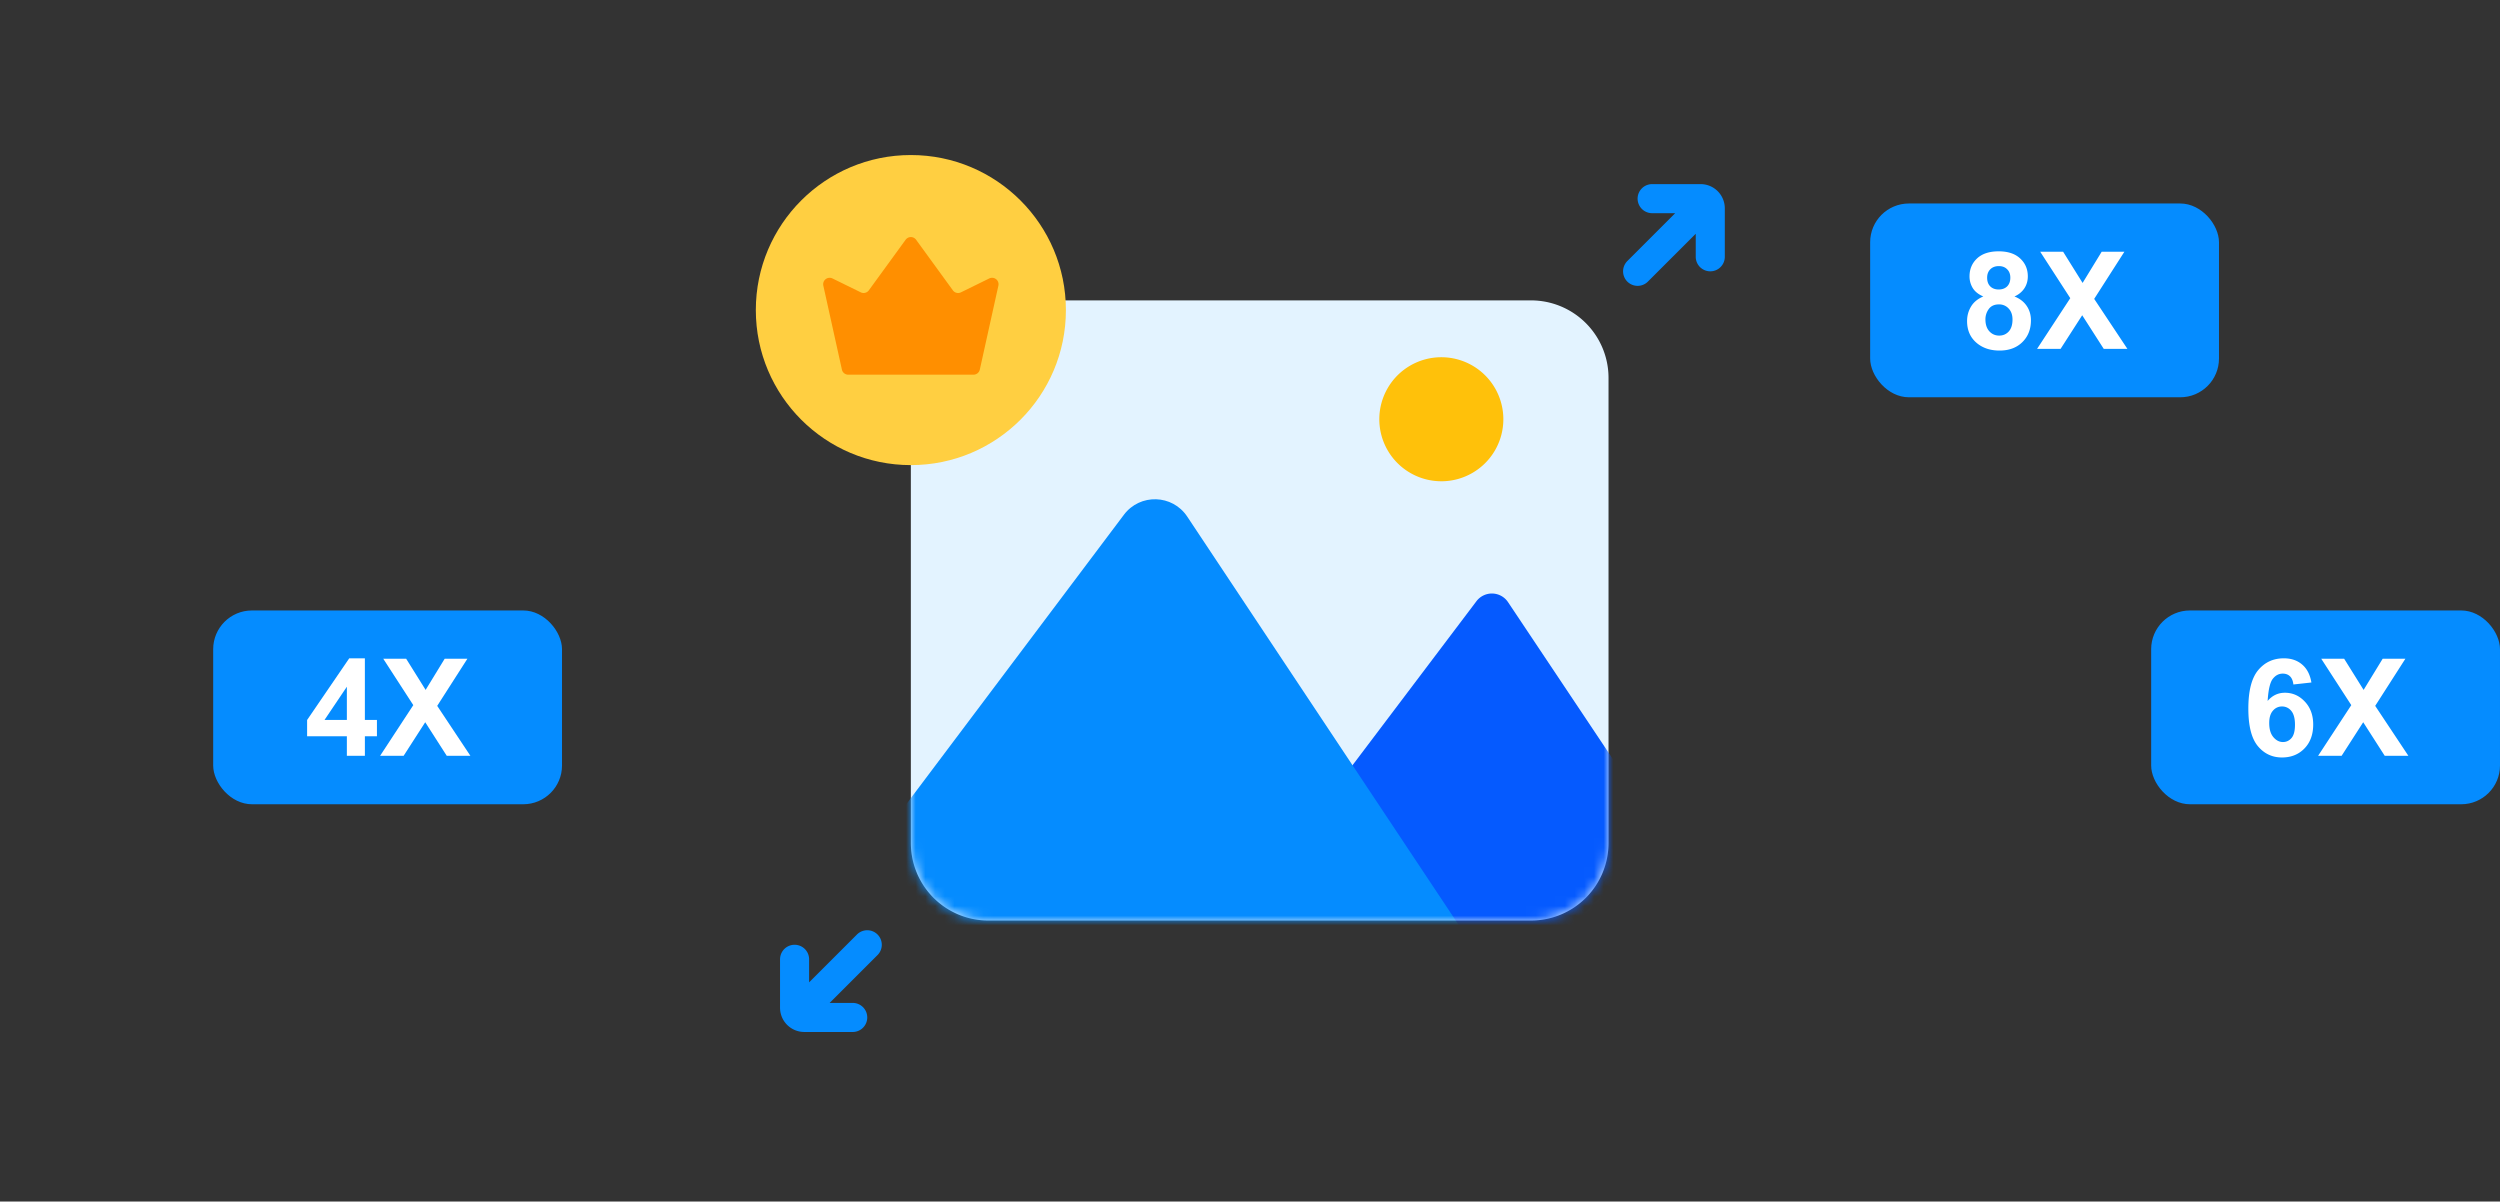<svg width="258" height="124" fill="none" xmlns="http://www.w3.org/2000/svg"><rect width="100%" height="100%" fill="#333333" stroke="none"/><path d="M176.5 26.5v-5a1 1 0 0 0-1-1h-5M176.001 21l-7 7M82 99v5a1 1 0 0 0 1 1h5M82.5 104.5l7-7" stroke="#058CFF" stroke-width="3" stroke-linecap="round"/><path d="M158 31h-56a8 8 0 0 0-8 8v48a8 8 0 0 0 8 8h56a8 8 0 0 0 8-8V39a8 8 0 0 0-8-8Z" fill="#E3F3FF"/><mask id="a" style="mask-type:alpha" maskUnits="userSpaceOnUse" x="94" y="31" width="73" height="64"><path d="M158 31h-56a8 8 0 0 0-8 8v48a8 8 0 0 0 8 8h56a8 8 0 0 0 8-8V39a8 8 0 0 0-8-8Z" fill="#058CFF"/></mask><g mask="url(#a)"><path d="M123.829 105.133c-1.651 0-2.591-1.888-1.595-3.205l30.135-39.883a2 2 0 0 1 3.259.095l26.639 39.882c.888 1.329-.065 3.111-1.663 3.111h-56.775Z" fill="#055AFF"/><path d="M84.09 106.2c-3.298 0-5.179-3.768-3.197-6.404l35.098-46.677c1.659-2.206 5.001-2.109 6.529.19l31.027 46.677c1.767 2.658-.139 6.214-3.331 6.214H84.09Z" fill="#058CFF"/><path d="M148.745 49.667a6.4 6.4 0 1 0 0-12.801 6.4 6.4 0 0 0 0 12.8Z" fill="#FFC10A"/></g><circle cx="94.001" cy="32" r="16" fill="#FFCF41"/><path d="M87.536 38.667a.667.667 0 0 1-.651-.523l-1.918-8.665a.667.667 0 0 1 .944-.743l2.92 1.433c.29.143.642.056.832-.206l3.798-5.222a.667.667 0 0 1 1.079 0l3.797 5.222c.19.262.542.35.833.206l2.919-1.433a.667.667 0 0 1 .945.743l-1.918 8.665a.667.667 0 0 1-.651.523h-12.93Z" fill="#FF8F00"/><rect x="22" y="63" width="36" height="20" rx="4" fill="#058CFF"/><path d="M35.796 78v-2.017h-4.102v-1.681l4.348-6.365h1.613v6.358H38.9v1.688h-1.244V78h-1.86Zm0-3.705V70.87l-2.304 3.425h2.304ZM39.227 78l3.425-5.23-3.103-4.791h2.365l2.01 3.22 1.969-3.22h2.344l-3.117 4.867L48.545 78h-2.44l-2.222-3.466L41.654 78h-2.427Z" fill="#fff"/><rect x="222" y="63" width="36" height="20" rx="4" fill="#058CFF"/><path d="m238.537 70.433-1.859.205c-.046-.383-.164-.666-.356-.848-.191-.182-.44-.273-.745-.273-.405 0-.75.182-1.032.547-.278.364-.454 1.123-.526 2.276.478-.565 1.073-.848 1.784-.848.802 0 1.488.305 2.057.916.575.61.862 1.4.862 2.365 0 1.026-.301 1.848-.903 2.468-.601.62-1.374.93-2.317.93-1.012 0-1.843-.392-2.495-1.176-.652-.788-.978-2.078-.978-3.869 0-1.837.34-3.16 1.019-3.972.679-.81 1.561-1.216 2.645-1.216.761 0 1.39.214 1.887.642.501.424.82 1.041.957 1.853Zm-4.354 4.19c0 .624.143 1.108.43 1.45.287.337.616.505.985.505.355 0 .651-.139.888-.417.237-.278.356-.734.356-1.367 0-.652-.128-1.128-.383-1.429a1.197 1.197 0 0 0-.957-.458 1.2 1.2 0 0 0-.937.438c-.255.287-.382.713-.382 1.278ZM239.228 78l3.424-5.23-3.103-4.791h2.365l2.01 3.22 1.969-3.22h2.344l-3.117 4.867L248.545 78h-2.441l-2.221-3.466L241.654 78h-2.426Z" fill="#fff"/><rect x="193" y="21" width="36" height="20" rx="4" fill="#058CFF"/><path d="M204.677 30.593c-.497-.21-.859-.497-1.087-.862a2.297 2.297 0 0 1-.335-1.21c0-.747.26-1.364.779-1.852.524-.488 1.267-.732 2.229-.732.952 0 1.69.244 2.215.732.528.488.793 1.105.793 1.852 0 .465-.121.88-.363 1.245a2.3 2.3 0 0 1-1.018.827c.556.223.977.549 1.264.977.292.429.438.923.438 1.484 0 .925-.296 1.677-.889 2.256-.588.578-1.372.868-2.351.868-.912 0-1.671-.24-2.277-.718-.715-.565-1.073-1.34-1.073-2.324 0-.543.134-1.04.403-1.49.269-.456.693-.807 1.272-1.053Zm.396-1.935c0 .383.107.681.322.896.218.214.508.321.868.321.364 0 .656-.107.875-.321.218-.219.328-.52.328-.903 0-.36-.11-.647-.328-.861-.214-.219-.499-.328-.855-.328-.369 0-.663.11-.882.328-.218.219-.328.508-.328.868Zm-.177 4.293c0 .529.134.941.403 1.237.273.297.613.445 1.018.445.397 0 .725-.142.985-.424.26-.287.389-.7.389-1.237 0-.47-.132-.846-.396-1.128a1.305 1.305 0 0 0-1.005-.43c-.469 0-.82.16-1.053.484a1.79 1.79 0 0 0-.341 1.053ZM210.228 36l3.424-5.23-3.103-4.791h2.365l2.01 3.22 1.969-3.22h2.344l-3.117 4.867L219.545 36h-2.441l-2.221-3.466L212.654 36h-2.426Z" fill="#fff"/></svg>